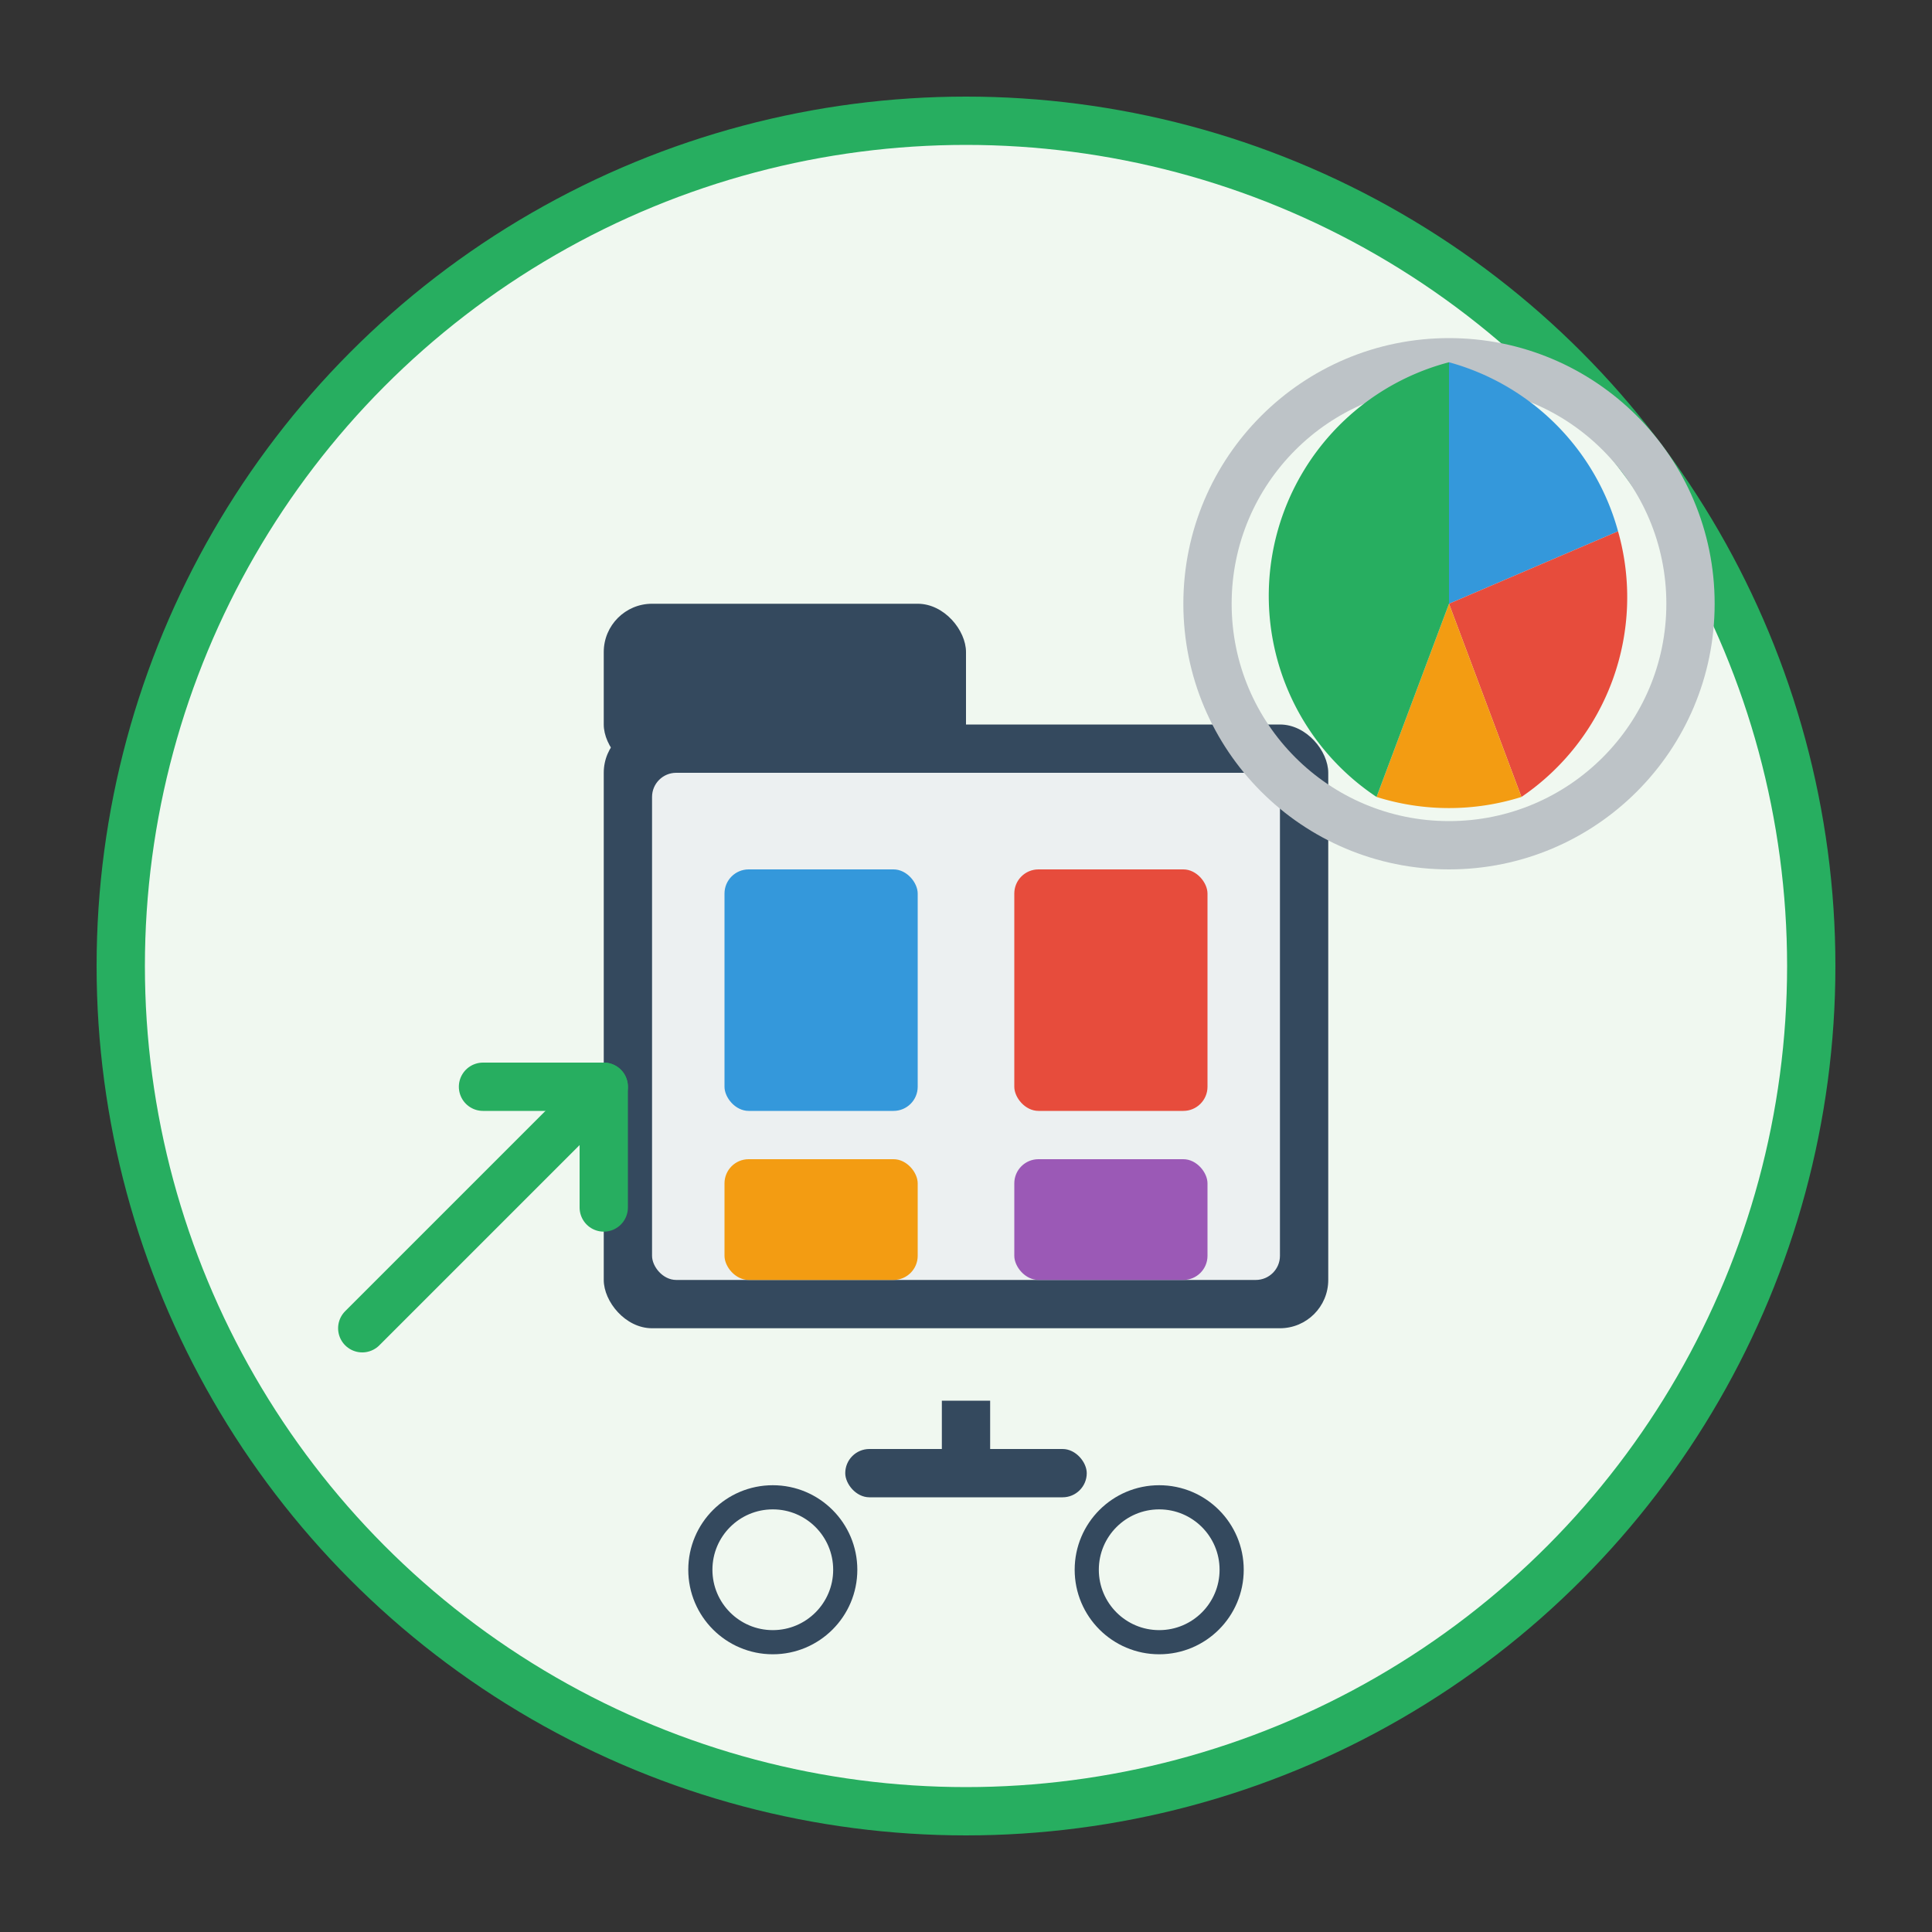 <svg width="80" height="80" viewBox="0 0 80 80" fill="none" xmlns="http://www.w3.org/2000/svg">
  <rect x="0" y="0" width="80" height="80" fill="#333333" stroke="none"/>
  <!-- Background Circle -->
  <circle cx="40" cy="40" r="35" fill="#f0f8f0" stroke="#27ae60" stroke-width="2"/>
  
  <!-- Portfolio Folder -->
  <rect x="25" y="30" width="30" height="25" rx="2" fill="#34495e"/>
  <rect x="27" y="32" width="26" height="21" rx="1" fill="#ecf0f1"/>
  
  <!-- Folder Tab -->
  <rect x="25" y="25" width="15" height="7" rx="2" fill="#34495e"/>
  
  <!-- Document Icons -->
  <rect x="30" y="36" width="8" height="10" rx="1" fill="#3498db"/>
  <rect x="42" y="36" width="8" height="10" rx="1" fill="#e74c3c"/>
  <rect x="30" y="48" width="8" height="5" rx="1" fill="#f39c12"/>
  <rect x="42" y="48" width="8" height="5" rx="1" fill="#9b59b6"/>
  
  <!-- Pie Chart -->
  <circle cx="60" cy="25" r="10" fill="none" stroke="#bdc3c7" stroke-width="2"/>
  <path d="M60 15 A10 10 0 0 1 67 22 L60 25 Z" fill="#3498db"/>
  <path d="M67 22 A10 10 0 0 1 63 33 L60 25 Z" fill="#e74c3c"/>
  <path d="M63 33 A10 10 0 0 1 57 33 L60 25 Z" fill="#f39c12"/>
  <path d="M57 33 A10 10 0 0 1 60 15 L60 25 Z" fill="#27ae60"/>
  
  <!-- Growth Arrow -->
  <path d="M15 55 L25 45" stroke="#27ae60" stroke-width="2" stroke-linecap="round"/>
  <path d="M20 45 L25 45 L25 50" stroke="#27ae60" stroke-width="2" stroke-linecap="round" stroke-linejoin="round"/>
  
  <!-- Balance Scale -->
  <rect x="35" y="60" width="10" height="2" rx="1" fill="#34495e"/>
  <circle cx="32" cy="65" r="3" fill="none" stroke="#34495e" stroke-width="1"/>
  <circle cx="48" cy="65" r="3" fill="none" stroke="#34495e" stroke-width="1"/>
  <line x1="40" y1="60" x2="40" y2="58" stroke="#34495e" stroke-width="2"/>
</svg>
